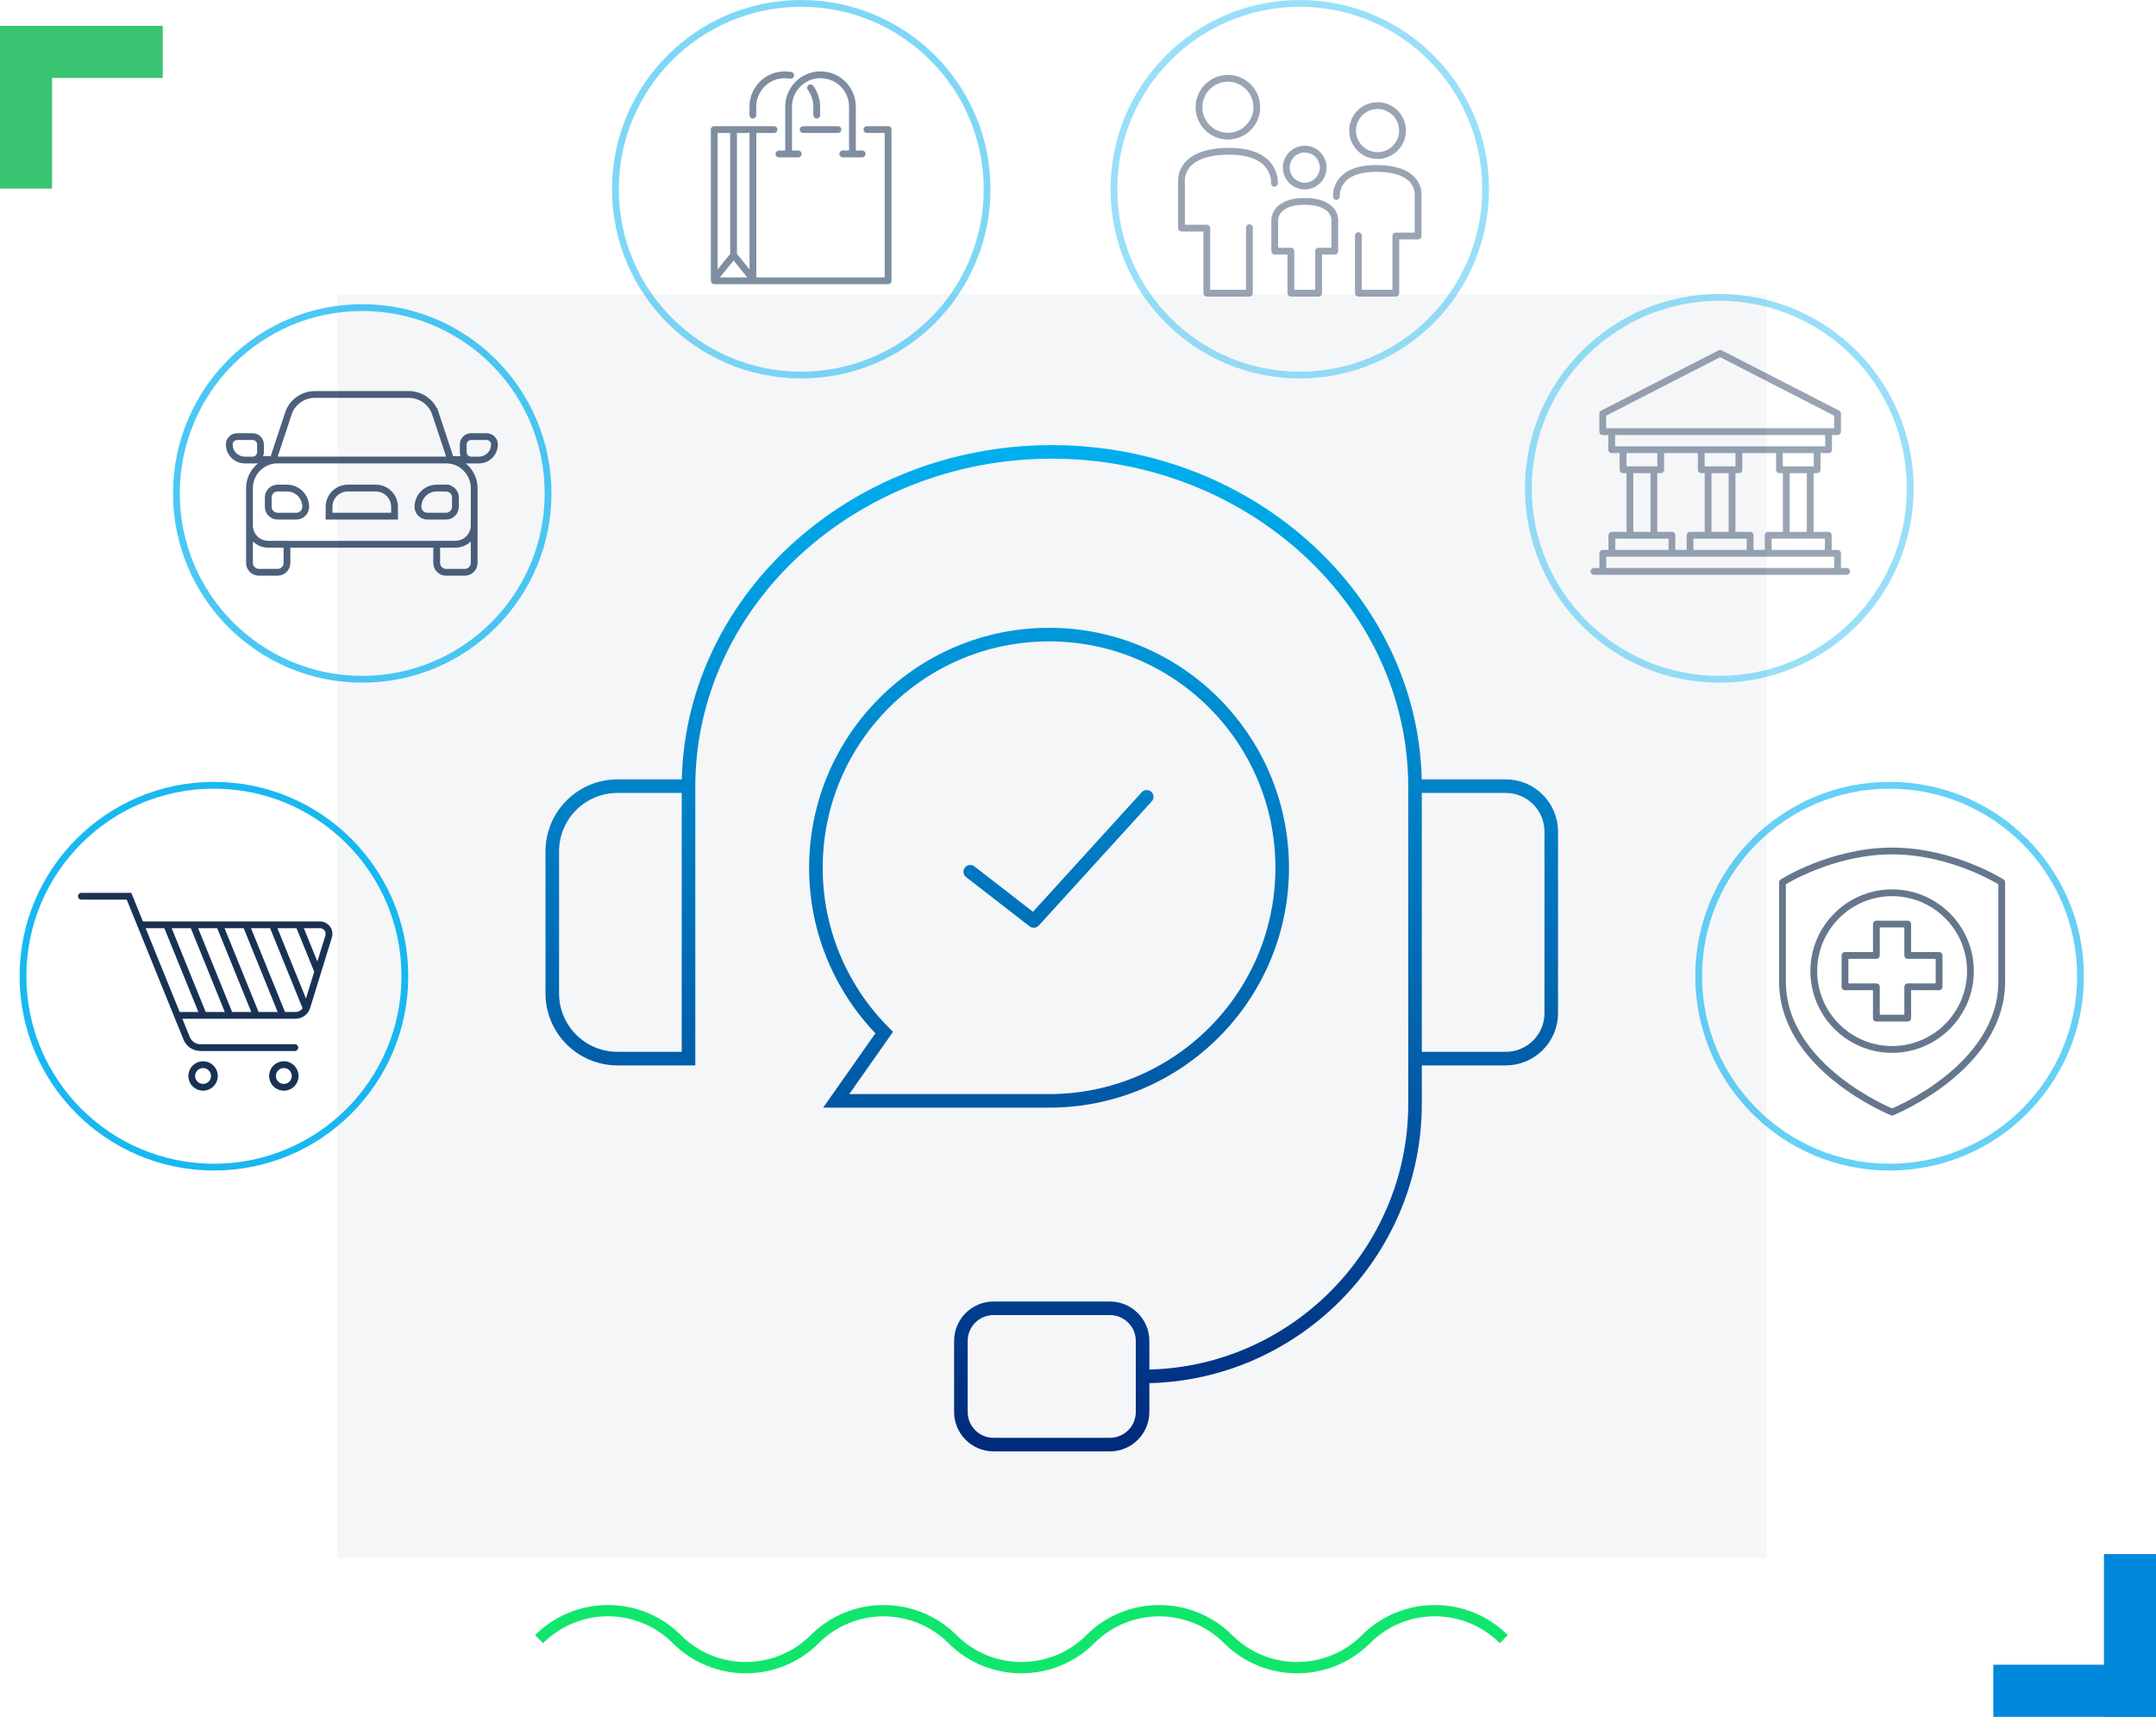 <?xml version="1.0" encoding="UTF-8"?><svg id="Layer_2" xmlns="http://www.w3.org/2000/svg" xmlns:xlink="http://www.w3.org/1999/xlink" viewBox="0 0 317.65 252.95"><defs><style>.cls-1,.cls-2{stroke-linejoin:round;}.cls-1,.cls-2,.cls-3,.cls-4,.cls-5{fill:none;}.cls-1,.cls-2,.cls-3,.cls-5{stroke-linecap:round;}.cls-1,.cls-3,.cls-4{stroke:#001c41;}.cls-2{stroke:#00b0f0;}.cls-6{fill:#08d;}.cls-7{fill:#f5f6f8;}.cls-8{fill:#10e66c;}.cls-9{fill:#39c471;}.cls-3,.cls-4,.cls-5{stroke-miterlimit:10;}.cls-10{opacity:.4;}.cls-11{opacity:.6;}.cls-12{opacity:.5;}.cls-13{opacity:.9;}.cls-14{opacity:.7;}.cls-5{stroke:url(#linear-gradient);stroke-width:2px;}</style><linearGradient id="linear-gradient" x1="154.96" y1="65.58" x2="154.96" y2="213.83" gradientUnits="userSpaceOnUse"><stop offset="0" stop-color="#00b0f0"/><stop offset="1" stop-color="#012a7c"/></linearGradient></defs><g id="Layer_1-2"><g><g><rect class="cls-9" y="3.81" width="7.67" height="23.98"/><rect class="cls-9" x="8.15" y="-4.34" width="7.67" height="23.98" transform="translate(19.64 -4.34) rotate(90)"/></g><g><rect class="cls-6" x="309.98" y="228.97" width="7.67" height="23.98" transform="translate(627.63 481.92) rotate(180)"/><rect class="cls-6" x="301.82" y="237.13" width="7.67" height="23.98" transform="translate(56.55 554.77) rotate(-90)"/></g><rect class="cls-7" x="49.68" y="43.36" width="210.57" height="186.16"/><path class="cls-5" d="M81.37,146.36v-20.92c0-5.31,4.3-9.61,9.61-9.61h10.46v40.14h-10.46c-5.31,0-9.61-4.3-9.61-9.61Zm127.11,9.61h13.38c3.69,0,6.69-3,6.69-6.69v-26.76c0-3.69-3-6.69-6.69-6.69h-13.38v40.14Zm-40.14,52.06v-10.46c0-2.65-2.15-4.81-4.81-4.81h-17.15c-2.65,0-4.81,2.15-4.81,4.81v10.46c0,2.65,2.15,4.81,4.81,4.81h17.15c2.65,0,4.81-2.15,4.81-4.81Zm40.14-92.11c0-27.14-24.08-49.34-53.52-49.34h0c-29.44,0-53.52,22.2-53.52,49.34m66.9,86.88h0c22.08,0,40.14-18.06,40.14-40.14v-6.69m-53.92,6.23c18.97,0,34.35-15.38,34.35-34.35s-15.38-34.35-34.35-34.35-34.35,15.38-34.35,34.35c0,9.49,3.85,18.07,10.06,24.29l-7.07,10.06h31.37Zm-2.26-26.51l-9.35-7.25m26-11.04l-16.53,18.17"/><g class="cls-12"><circle class="cls-2" cx="118.05" cy="27.88" r="27.38"/><path class="cls-1" d="M108.08,37.59l-2.85,3.51V19.09h2.85v18.5Zm2.85-18.5h-2.85v18.5l2.85,3.51V19.09Zm7.4,0h5.13m-9.42,0h-3.11v22.28h19.92V19.09h-3.12m-22.49,22.28h5.69m14.66-18.69v-6.96c0-2.6-2.1-4.7-4.7-4.7h0c-2.6,0-4.7,2.11-4.7,4.7v6.96m4.14-5.72v-1.24c0-1.04-.34-2-.91-2.78m-2.93-1.84c-.28-.05-.57-.08-.87-.08h0c-2.6,0-4.7,2.11-4.7,4.7v1.24m3.84,5.72h2.85m6.56,0h2.85"/></g><g class="cls-10"><circle class="cls-2" cx="191.5" cy="27.88" r="27.38"/><path class="cls-1" d="M185.17,15.8c0,2.35-1.91,4.26-4.26,4.26s-4.26-1.91-4.26-4.26,1.91-4.26,4.26-4.26,4.26,1.91,4.26,4.26Zm7.06,6.17c-1.5,0-2.72,1.22-2.72,2.72s1.22,2.72,2.72,2.72,2.72-1.22,2.72-2.72-1.22-2.72-2.72-2.72Zm10.73-6.41c-2.03,0-3.68,1.65-3.68,3.68s1.65,3.68,3.68,3.68,3.68-1.65,3.68-3.68-1.65-3.68-3.68-3.68Zm-15.19,11.44c0-.29,.22-4.71-6.67-4.71-7.32,0-7.03,4.18-7.03,4.42s0,6.9,0,6.9h3.73v9.58h6.28v-9.64m16.05,1.17v8.47s5.52,0,5.52,0v-8.42h3.28s0-5.86,0-6.07,.26-3.88-6.18-3.88c-6.06,0-5.86,3.88-5.86,4.14m-.22,3.58h0c0-.11,.09-1.49-1.53-2.29-.63-.33-1.52-.57-2.78-.57-.04,0-.08,0-.12,0-.04,0-.07,0-.12,0-1.26,0-2.15,.23-2.78,.57-1.61,.8-1.53,2.18-1.53,2.29h0c0,.1,0,.17,0,.19h0v4.27h2.38v6.19h4.09v-6.19h2.38v-4.26h0s0-.1,0-.2Z"/></g><g class="cls-14"><circle class="cls-2" cx="53.37" cy="72.7" r="27.38"/><path class="cls-4" d="M42.28,80.18v2.76c0,.76-.62,1.38-1.38,1.38h-2.76c-.76,0-1.38-.62-1.38-1.38v-5.52c0,1.52,1.23,2.76,2.76,2.76h2.76Zm24.82,0h-2.76v2.76c0,.76,.62,1.38,1.38,1.38h2.76c.76,0,1.38-.62,1.38-1.38v-5.52c0,1.52-1.23,2.76-2.76,2.76Zm-3.06-19.55c-.65-1.52-2.15-2.51-3.8-2.51h-13.85c-1.65,0-3.15,.99-3.8,2.51l-2.37,7.14h26.2l-2.37-7.14Zm1.68,7.14h-24.82c-2.28,0-4.14,1.85-4.14,4.14v5.52c0,1.52,1.23,2.76,2.76,2.76h27.58c1.52,0,2.76-1.23,2.76-2.76v-5.52c0-2.28-1.85-4.14-4.14-4.14Zm0,4.14h-1.38c-1.52,0-2.76,1.23-2.76,2.76,0,.76,.62,1.38,1.38,1.38h2.76c.76,0,1.38-.62,1.38-1.38v-1.38c0-.76-.62-1.38-1.38-1.38Zm-23.44,0h-1.38c-.76,0-1.38,.62-1.38,1.38v1.38c0,.76,.62,1.38,1.38,1.38h2.76c.76,0,1.38-.62,1.38-1.38,0-1.52-1.23-2.76-2.76-2.76Zm13.1,0h-4.14c-1.52,0-2.76,1.24-2.76,2.76v1.38h9.65v-1.38c0-1.52-1.24-2.76-2.76-2.76Zm16.32-7.58h-2.3c-.63,0-1.15,.52-1.15,1.15v1.15c0,.63,.52,1.15,1.15,1.15h1.15c1.27,0,2.3-1.03,2.3-2.3,0-.63-.52-1.15-1.15-1.15Zm-2.67,3.38h-2.61v.07h2.99c-.13,0-.26-.03-.38-.07Zm-31.8-3.38h-2.3c-.63,0-1.15,.52-1.15,1.15,0,1.27,1.03,2.3,2.3,2.3h1.15c.63,0,1.15-.52,1.15-1.15v-1.15c0-.63-.52-1.15-1.15-1.15Zm.38,3.38c-.12,.04-.24,.07-.38,.07h0s2.99,0,2.99,0v-.07h-2.61Z"/></g><g class="cls-10"><circle class="cls-2" cx="253.31" cy="71.95" r="28.13"/><path class="cls-1" d="M243.67,78.86h-3.53v-9.65h3.53v9.65Zm-4.54-12.31v2.66h5.55v-2.66m-7.2,12.31v2.66h8.85v-2.66h-8.85Zm17.71-9.65h-3.53v9.65h3.53v-9.65Zm-4.54-2.66v2.66h5.55v-2.66m-7.2,12.31v2.66h8.85v-2.66h-8.85Zm-12.85,2.66v2.66h34.58v-2.66h-34.58Zm30.56-12.31h-3.53v9.65h3.53v-9.65Zm-4.54-2.66v2.66h5.55v-2.66m-7.2,12.31v2.66h8.85v-2.66h-8.85Zm-23.06-15.26v2.66h31.95v-2.66m-15.97-11.54l-17.3,8.88v2.66h34.59v-2.66l-17.3-8.88Zm18.64,32.13h-37.24"/></g><g class="cls-11"><circle class="cls-2" cx="278.4" cy="143.83" r="28.13"/><path class="cls-1" d="M262.62,144.62v-14.62s7.23-4.62,16.15-4.62,16.15,4.62,16.15,4.62v14.62c0,12.74-16.15,19.23-16.15,19.23,0,0-16.15-6.49-16.15-19.23Zm16.15-13.08c-6.37,0-11.54,5.17-11.54,11.54s5.17,11.54,11.54,11.54,11.54-5.17,11.54-11.54-5.17-11.54-11.54-11.54Zm6.92,9.23h-4.62v-4.62h-4.62v4.62h-4.62v4.62h4.62v4.62h4.62v-4.62h4.62v-4.62Z"/></g><g class="cls-13"><circle class="cls-2" cx="31.52" cy="143.83" r="28.13"/><g><path class="cls-4" d="M31.59,158.53c0,.92-.75,1.67-1.67,1.67s-1.67-.75-1.67-1.67,.75-1.67,1.67-1.67,1.67,.75,1.67,1.67Z"/><path class="cls-4" d="M43.49,158.53c0,.92-.75,1.67-1.67,1.67s-1.67-.75-1.67-1.67,.75-1.67,1.67-1.67,1.67,.75,1.67,1.67Z"/><path class="cls-4" d="M26.19,149.6h17.35c.77,0,1.46-.51,1.68-1.25l3.2-10.38c.26-.85-.38-1.71-1.27-1.71H20.72"/><path class="cls-3" d="M43.44,154.35h-13.9c-.9,0-1.7-.54-2.04-1.37l-8.49-20.93h-7.02"/><line class="cls-4" x1="29.97" y1="149.6" x2="24.56" y2="136.28"/><line class="cls-4" x1="33.9" y1="149.7" x2="28.45" y2="136.25"/><line class="cls-4" x1="37.76" y1="149.6" x2="32.34" y2="136.25"/><line class="cls-4" x1="41.65" y1="149.6" x2="36.25" y2="136.28"/><line class="cls-4" x1="45.12" y1="148.55" x2="40.13" y2="136.25"/><line class="cls-4" x1="46.83" y1="143.16" x2="44.02" y2="136.25"/></g></g><path class="cls-8" d="M191.1,246.54c-3.89,0-7.78-1.48-10.75-4.44-5.27-5.27-13.85-5.27-19.12,0-5.92,5.92-15.57,5.92-21.49,0-5.27-5.27-13.85-5.27-19.12,0-5.92,5.92-15.57,5.92-21.49,0-2.55-2.55-5.95-3.96-9.56-3.96s-7.01,1.41-9.56,3.96l-1.18-1.18c5.92-5.92,15.57-5.92,21.49,0,5.27,5.27,13.85,5.27,19.12,0,5.93-5.92,15.57-5.92,21.49,0,5.27,5.27,13.85,5.27,19.12,0,5.92-5.92,15.57-5.92,21.49,0,5.27,5.27,13.85,5.27,19.12,0,5.92-5.92,15.57-5.92,21.49,0l-1.18,1.18c-2.55-2.55-5.95-3.96-9.56-3.96s-7.01,1.41-9.56,3.96c-2.96,2.96-6.85,4.44-10.75,4.44Z"/></g></g></svg>